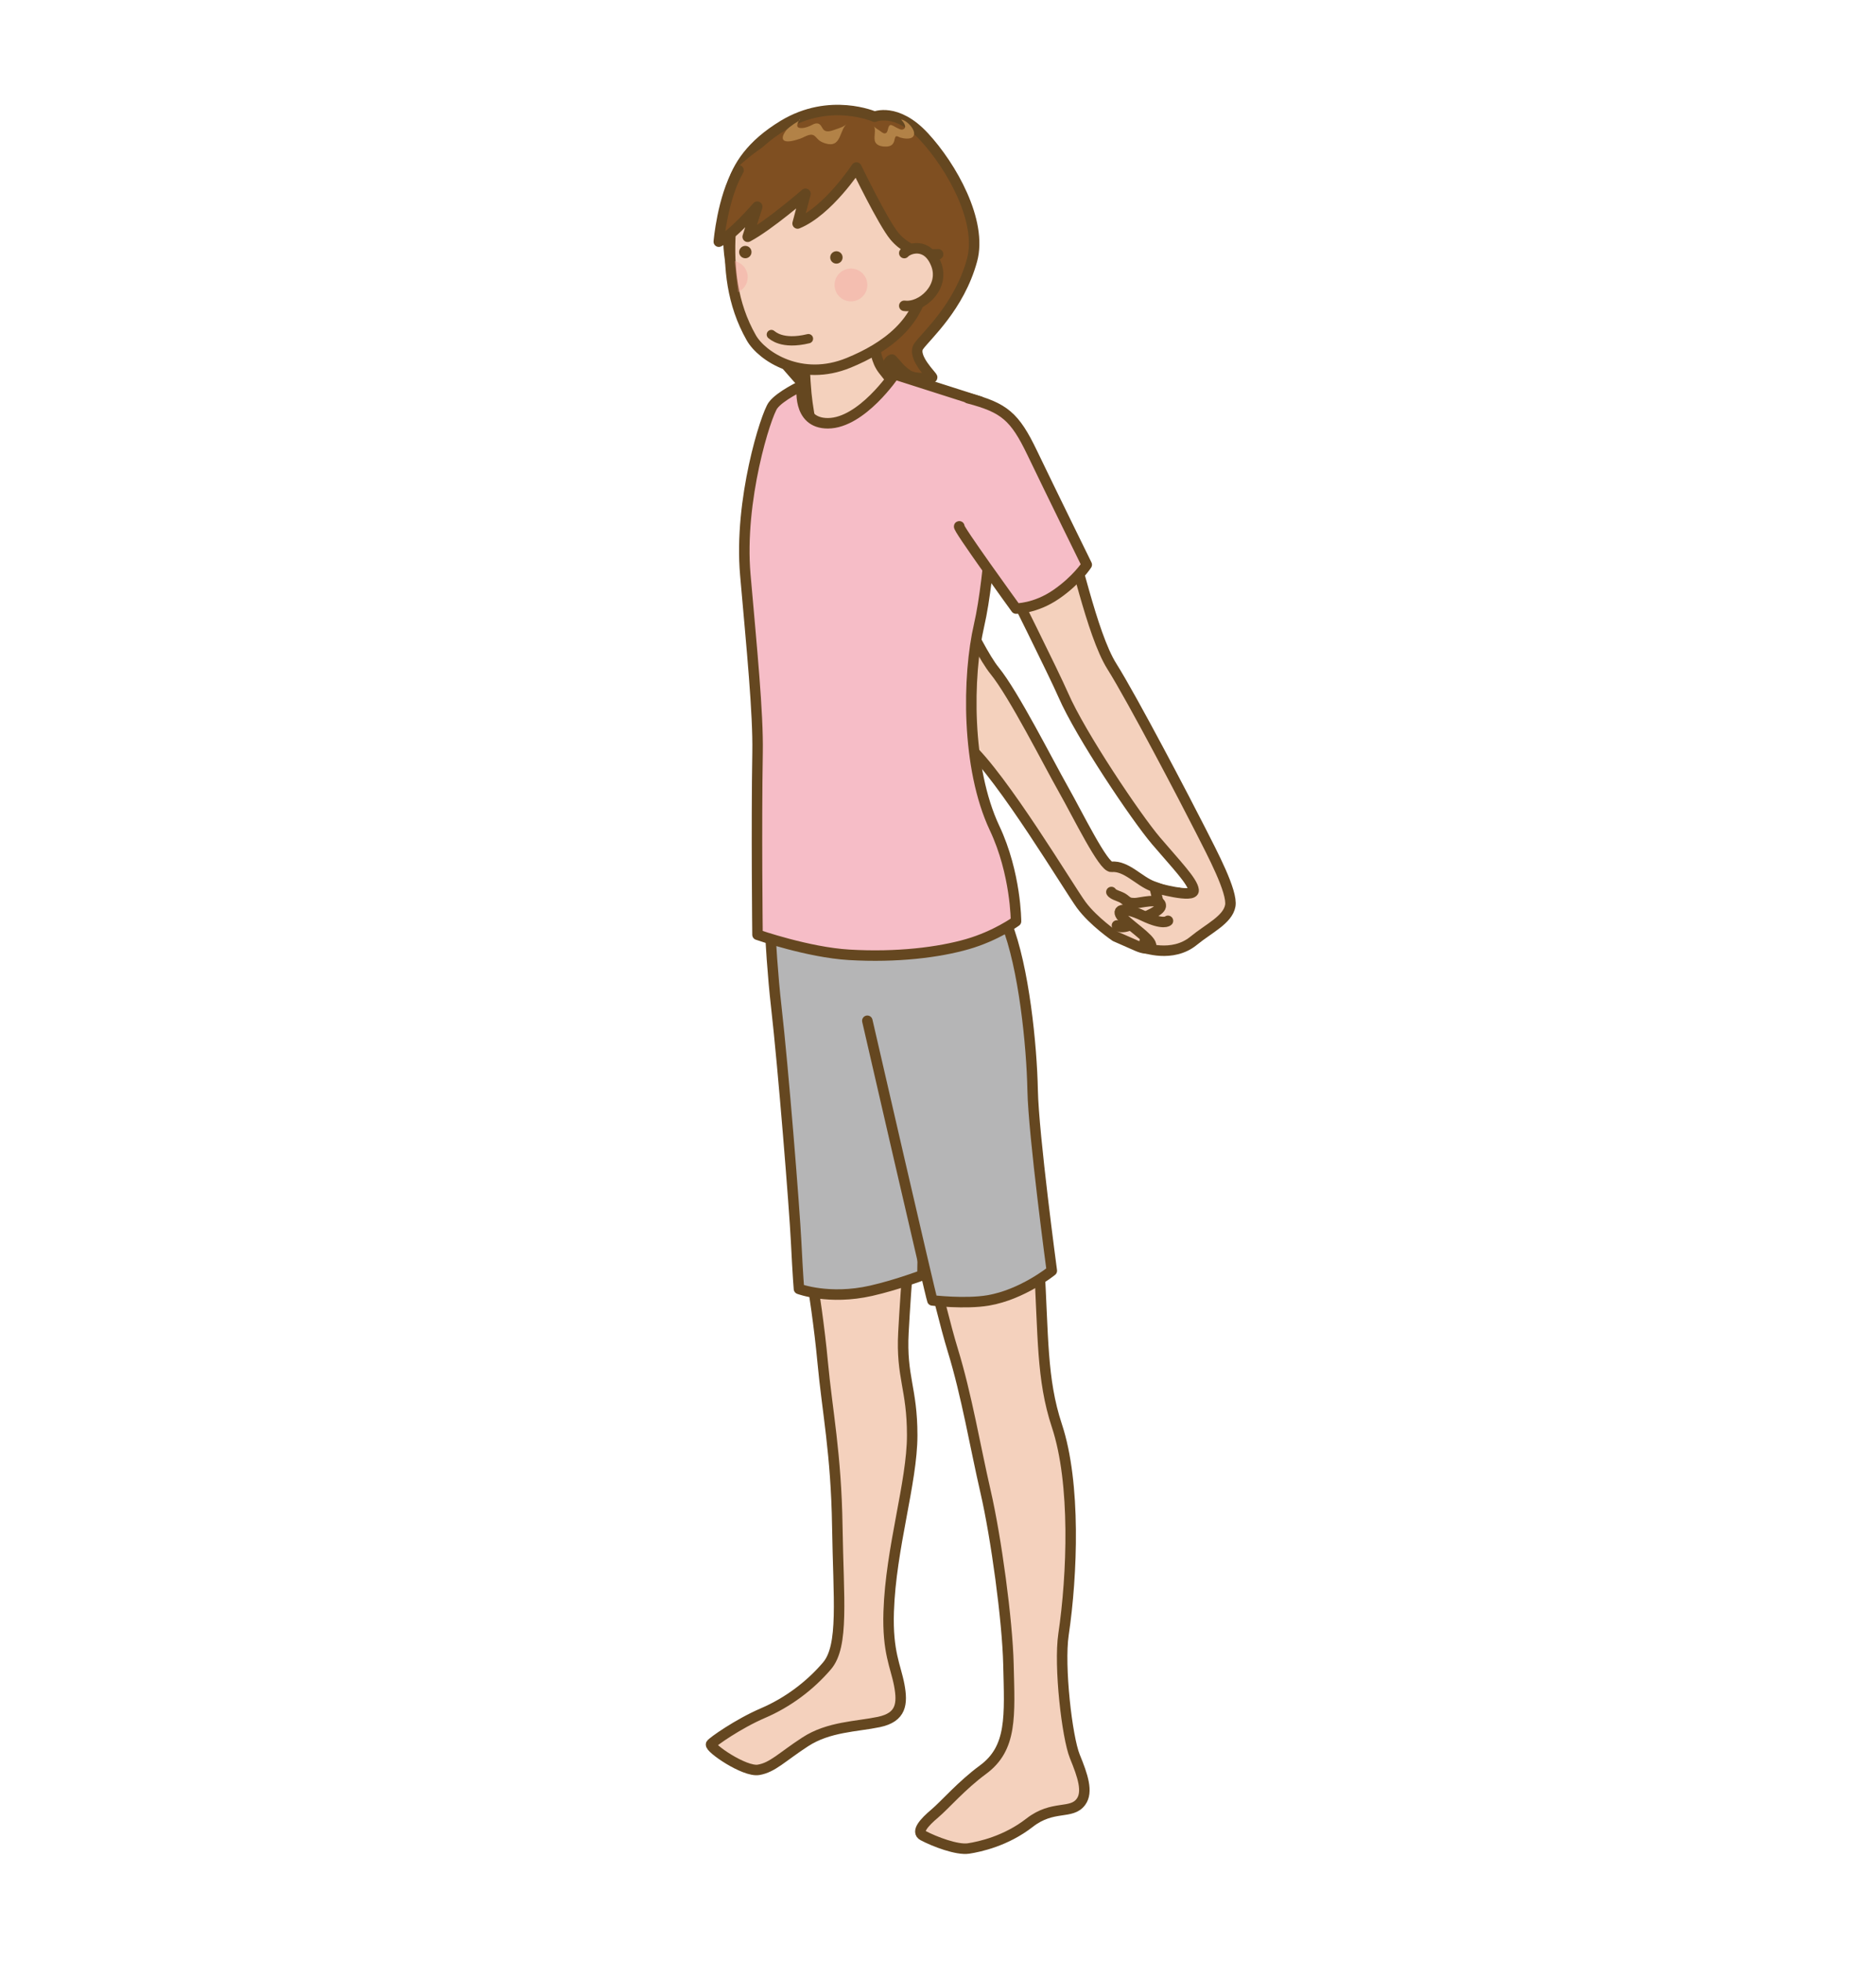 <?xml version="1.0" encoding="utf-8"?>
<!-- Generator: Adobe Illustrator 16.0.0, SVG Export Plug-In . SVG Version: 6.00 Build 0)  -->
<!DOCTYPE svg PUBLIC "-//W3C//DTD SVG 1.1//EN" "http://www.w3.org/Graphics/SVG/1.1/DTD/svg11.dtd">
<svg version="1.1" id="レイヤー_1" xmlns="http://www.w3.org/2000/svg" xmlns:xlink="http://www.w3.org/1999/xlink" x="0px"
	 y="0px" width="805px" height="841px" viewBox="0 0 805 841" enable-background="new 0 0 805 841" xml:space="preserve">
<g>
	<path fill="#7F4F21" stroke="#654720" stroke-width="4.5" stroke-linecap="round" stroke-linejoin="round" d="M396.49,58.604
		c-11.731-12.637-21.191-8.535-21.191-8.535s-19.126-8.479-39.202,3.695c-27.421,16.631-23.841,37.116-23.488,50.107
		c0.742,27.263,20.007,47.288,34.489,63.634s36.768-1.766,36.768-1.766s-5.418-10.211-1.119-11.525
		c2.463,2.559,3.529,4.443,6.824,6.585c3.295,2.143,9.775,1.213,10.402,1.105c0.628-0.107-8.992-8.888-5.711-13.457
		c3.283-4.568,17.358-16.812,22.835-36.825C421.655,94.964,408.312,71.336,396.49,58.604z"/>
	<path fill="#F4D1BD" stroke="#654720" stroke-width="4.5" stroke-linecap="round" stroke-linejoin="round" d="M350.475,193.553
		c0,0-3.512-14.394-4.49-24.696c-1.267-13.328-0.878-27.659-0.878-27.659l31.048-3.016c0,0-3.117,12.736,2.773,20.401
		c5.891,7.664,9.1,10.273,9.1,10.273S368.998,198.042,350.475,193.553z"/>
	<path fill="#F4D1BD" stroke="#654720" stroke-width="4.5" stroke-linecap="round" stroke-linejoin="round" d="M313.465,99.803
		c-0.82,14.876,0.575,30.447,8.929,45.089c4.542,7.958,21.376,19.081,41.76,10.72c15.687-6.435,31.122-17.168,32.766-36.726
		c1.644-19.556,0.339-61.28-38.187-62.337C320.207,55.494,313.985,90.381,313.465,99.803z"/>
	<circle fill="#654720" cx="319.818" cy="108.11" r="2.656"/>
	<circle fill="#654720" cx="358.904" cy="110.417" r="2.657"/>
	<circle opacity="0.35" fill="#F29C97" cx="365.142" cy="122.22" r="7.037"/>
	<path opacity="0.35" fill="#F29C97" d="M315.222,111.974c3.207,0.657,5.618,3.494,5.618,6.895c0,2.848-1.69,5.299-4.124,6.406"/>
	<path fill="#F3A9C9" stroke="#654720" stroke-width="4" stroke-linecap="round" stroke-linejoin="round" d="M330.991,143.487
		c0.435,0.222,4.44,4.559,15.91,1.773"/>
	<path fill="#F4D1BD" stroke="#654720" stroke-width="4.5" stroke-linecap="round" stroke-linejoin="round" d="M343.628,520.738
		c0,0,6.706,34.497,9.376,63.395c1.952,21.106,5.803,39.226,6.289,70.508c0.486,31.285,2.89,51.275-4.435,59.853
		s-16.88,15.714-27.476,20.255c-10.597,4.542-21.715,12.382-22.252,13.347c-0.84,1.506,14.311,11.994,20.365,10.984
		c6.054-1.007,9.947-5.446,20.039-12.007c10.092-6.56,22.03-6.503,31.618-8.522s10.23-7.778,8.717-15.852
		c-1.514-8.071-5.094-14.004-4.529-31.416c0.891-27.482,10.088-55.505,10.088-75.688s-4.771-24.901-3.762-44.074
		c1.009-19.173,3.762-53.1,3.762-53.1"/>
	<path fill="#B5B5B6" stroke="#654720" stroke-width="4.5" stroke-linecap="round" stroke-linejoin="round" d="M329.346,371.772
		c0,0,0.748,33.675,3.742,59.87c2.994,26.194,7.793,86.063,8.542,101.032c0.747,14.967,1.207,20.133,1.207,20.133
		s12.918,4.891,30.972,0.793c10.92-2.479,22.023-6.687,22.023-6.687s0.87-80.097,6.855-98.806c5.987-18.711,0-76.335,0-76.335"/>
	<path fill="#F4D1BD" stroke="#654720" stroke-width="4.5" stroke-linecap="round" stroke-linejoin="round" d="M391.199,507.12
		c0,0,11.642,52.441,17.629,71.897c5.987,19.458,9.617,41.412,14.108,60.87c4.488,19.458,9.348,55.014,9.795,73.956
		c0.522,22.228,1.693,35.901-10.958,45.194c-9.166,6.735-16.262,15.063-20.697,18.804c-4.438,3.742-8.081,7.78-5.008,9.415
		c4.983,2.649,14.657,6.302,19.522,5.553c4.864-0.749,16.074-3.179,26.178-11.035c10.102-7.858,17.96-3.368,22.076-8.981
		c3.129-4.267,0.75-11.226-2.62-19.457c-3.366-8.232-6.866-38.811-4.863-52.348c3.769-25.474,5.343-64.797-2.854-89.533
		c-6.616-19.967-5.754-38.475-7.625-69.534c-1.87-31.06-2.618-37.42-2.618-37.42"/>
	<path fill="#B5B5B6" stroke="#654720" stroke-width="4.5" stroke-linecap="round" stroke-linejoin="round" d="M372.178,437.802
		c0,0,27.153,118.073,27.901,119.942c0,0,14.104,1.67,23.948,0c14.78-2.509,27.315-12.722,27.315-12.722s-7.857-58.373-8.232-77.455
		c-0.374-19.084-3.743-52.76-11.225-71.472c-7.485-18.71-15.343-22.45-19.645-36.67c-4.305-14.221-52.948-2.245-52.948-2.245"/>
	<path fill="#F4D1BD" stroke="#654720" stroke-width="4.5" stroke-linecap="round" stroke-linejoin="round" d="M401.725,238.657
		c0,0,16.838,38.915,25.069,49.018c8.232,10.104,23.014,39.393,29.373,50.618c6.361,11.225,17.319,33.78,20.727,33.479
		c6.464-0.573,11.721,6.079,17.706,8.325c5.987,2.244,8.737,3.107,10.608,2.731c1.871-0.373-2.667,6.438-2.667,6.438l1.122,6.734
		c0,0-4.489,0.377-4.864,2.246c-0.374,1.871-2.245,7.483-2.245,7.483c-1.889-10.379,2.985,5.101-8.605,0
		c-9.355-4.116-9.355-4.116-9.355-4.116s-9.383-6.375-14.622-13.486c-5.238-7.109-33.726-54.802-48.735-68.272
		c-15.008-13.47-31.472-42.283-31.472-43.406"/>
	<path fill="#F4D1BD" stroke="#654720" stroke-width="4.5" stroke-linecap="round" stroke-linejoin="round" d="M432.316,248.991
		c0,0,19.948,39.921,23.96,49.162c7.34,16.907,31.188,52.382,39.794,62.486c8.606,10.102,15.747,17.401,16.121,21.143
		c0.375,3.741-16.728-1.121-16.728-1.121l1.431,5.71l-2.755,4.133l-3.52,15.82c0,0,12.412,4.687,21.579-2.839
		c6.463-5.306,14.588-8.98,15.709-14.968c1.122-5.986-7.821-22.696-12.684-32.312c-6.071-12.009-29.281-56.378-38.11-70.4
		c-8.865-14.08-15.971-50.516-20.463-60.244"/>
	<path fill="#F6BDC7" stroke="#654720" stroke-width="4.5" stroke-linecap="round" stroke-linejoin="round" d="M364.311,409.513
		c20.677,1.225,38.655-1.066,50.86-4.588c12.204-3.524,20.807-9.772,20.807-9.772s0-20.469-9.199-39.974
		c-12.229-25.931-11.649-65.373-6.651-87.017c4.998-21.643,6.733-64.3,7.856-74.404c1.123-10.103-7.571-21.569-7.571-21.569
		l-36.554-11.666c0,0-14.073,20.936-28.555,21.021c-13.657,0.08-11.126-16.201-11.126-16.201s-9.444,4.412-12.479,8.521
		c-3.034,4.11-14.688,40.656-11.88,72.649c2.806,31.993,5.544,59.339,5.254,76.212c-0.544,31.609-0.021,78.184-0.021,78.184
		S346.798,408.476,364.311,409.513z"/>
	<path fill="#F6BDC7" stroke="#654720" stroke-width="4.5" stroke-linecap="round" stroke-linejoin="round" d="M411.654,225.753
		c-1.684-0.563,24.323,35.251,24.323,35.251s8.231,0.109,17.213-6.066c8.979-6.174,13.139-12.734,13.139-12.734
		s-15.415-31.344-23.405-47.976c-7.489-15.586-11.946-19.355-27.425-23.418"/>
	<path fill="#F4D1BD" stroke="#654720" stroke-width="4.5" stroke-linecap="round" stroke-linejoin="round" d="M476.894,382.583
		c0.852,1.371,3.858,1.781,5.328,2.924c1.898,1.476,2.052,1.832,4.707,1.86c2.237,0.022,10.574-2.511,11.171,0.858
		c0.405,2.288-5.854,4.411-7.584,5.581c-2.45,1.658-8.542,5.305-11.23,3.131"/>
	<path fill="#F4D1BD" stroke="#654720" stroke-width="4.5" stroke-linecap="round" stroke-linejoin="round" d="M501.18,394.942
		c0,0-1.808,2.058-10.618-2.152c-8.812-4.21-12.694-2.764-8.179,1.449c4.515,4.212,13.079,9.74,11.337,11.984"/>
	<path fill="#7F4F21" d="M316.36,71.851c-5.877,12.601-7.925,31.804-7.925,31.804c6.001-2.699,16.502-15.002,16.502-15.002
		l-4.096,12.902c9.122-4.818,24.799-18.438,24.799-18.438l-3.384,12.737c13.048-5.365,25.252-24.003,25.252-24.003
		s11.36,23.509,16.256,29.403c7.608,9.162,18.785,7.801,18.785,7.801s3.597-33.441-5.203-42.523
		c-8.801-9.082-27.921-17.511-41.098-15.684C334.708,53.834,316.36,71.851,316.36,71.851z"/>
	<path fill="none" stroke="#654720" stroke-width="4.5" stroke-linecap="round" stroke-linejoin="round" d="M402.549,109.055
		c0,0-11.177,1.361-18.785-7.801c-4.896-5.895-16.256-29.403-16.256-29.403s-12.204,18.638-25.252,24.003l3.384-12.737
		c0,0-15.677,13.62-24.799,18.438l4.096-12.902c0,0-10.5,12.303-16.502,15.002c0,0,1.539-18.567,8.48-30.614"/>
	<path fill="#F4D1BD" stroke="#654720" stroke-width="4.5" stroke-linecap="round" stroke-linejoin="round" d="M388.027,108.543
		c1.643-1.975,9.838-5.021,13.675,4.798c3.835,9.816-6.169,18.838-13.675,17.819"/>
	<path fill="#B28247" d="M343.275,50.999c-0.709,1.104-2.206,3.529-0.101,3.865c1.49,0.237,3.09-0.28,4.431-0.874
		c1.05-0.464,2.063-1.248,3.295-1.019c1.818,0.34,1.705,2.612,3.289,3.181c1.398,0.503,3.009-0.186,4.313-0.632
		c1.612-0.553,3.577-1.145,4.842-2.344c-2.997,2.422-2.4,9.438-7.809,8.635c-1.291-0.191-2.825-0.725-3.886-1.485
		c-0.882-0.633-1.536-1.736-2.467-2.268c-1.702-0.972-4.212,0.88-5.84,1.418c-1.521,0.504-5.236,1.769-6.775,0.848
		c-1.513-0.906-0.175-3.066,0.517-4.058c0.975-1.396,2.265-2.102,3.58-3.103c0.628-0.478,2.265-1.185,2.591-1.901
		C343.297,51.173,343.264,51.092,343.275,50.999"/>
	<path fill="#B28247" d="M375.003,54.2c0.72,0.753,1.665,1.31,2.519,1.886c0.578,0.39,1.512,1.273,2.281,1.129
		c1.531-0.288,0.956-3.207,2.255-3.584c0.599-0.174,2.013,0.817,2.548,1.061c0.711,0.322,1.971,1.149,2.807,0.834
		c2.24-0.848,0.1-3.325-0.706-4.229c2.23,0.08,6.97,4.828,5.151,7.237c-1.047,1.388-4.191,0.884-5.539,0.469
		c-0.422-0.13-1.333-0.731-1.785-0.551c-0.551,0.22-0.664,1.504-0.798,1.965c-0.573,1.965-1.901,2.468-3.839,2.445
		c-1.799-0.021-4.073-0.499-4.519-2.514c-0.44-1.991,0.502-4.292-0.28-6.147"/>
</g>
</svg>
